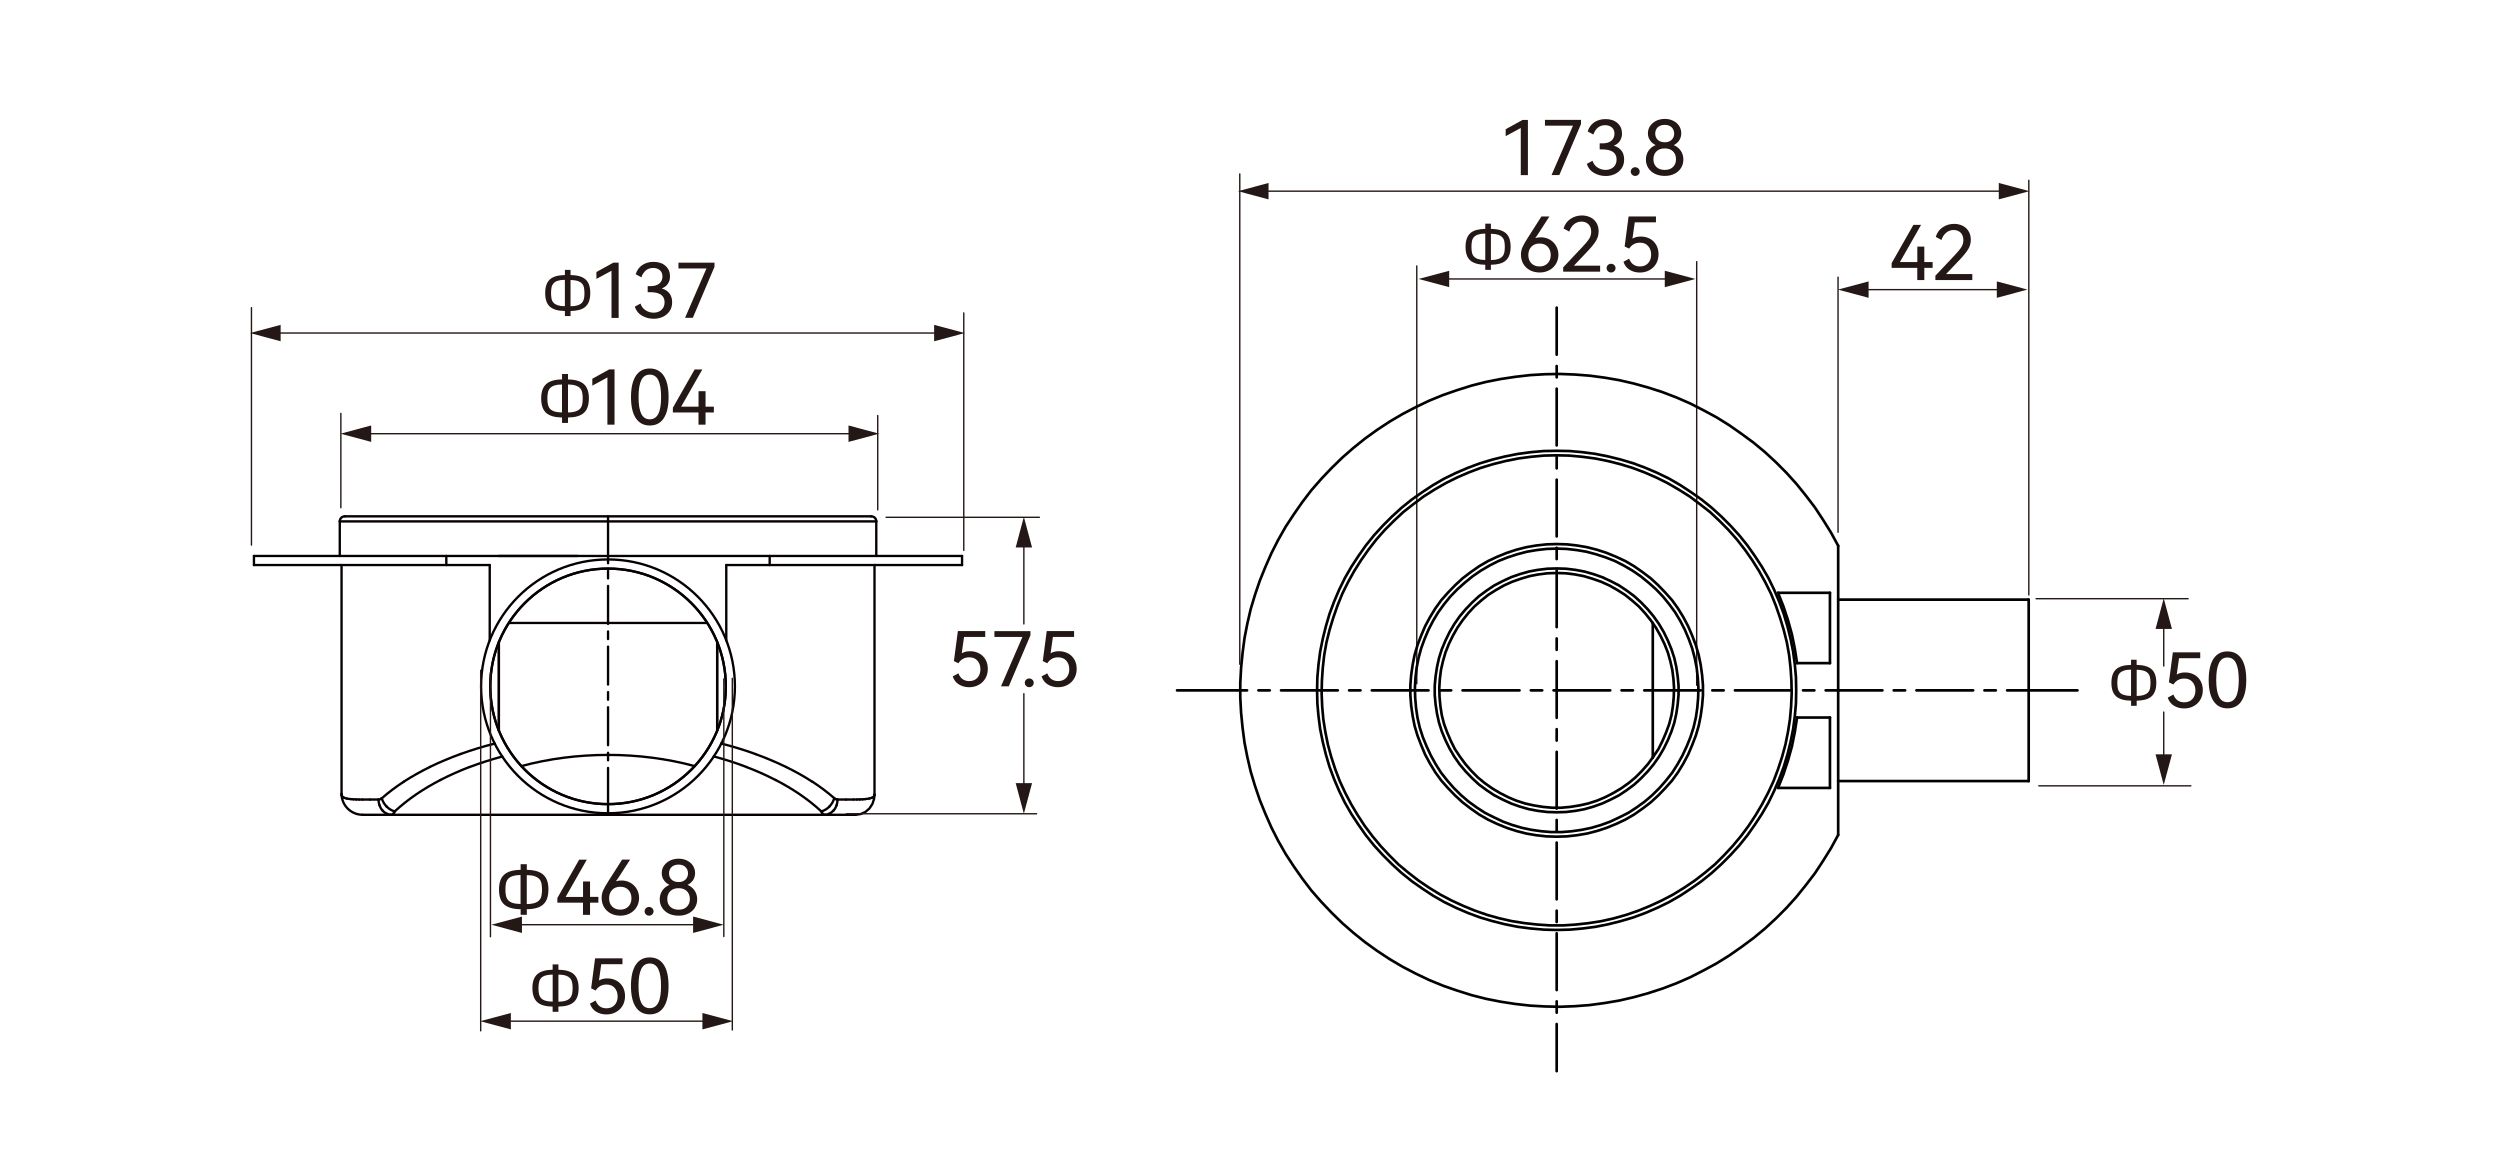 <?xml version="1.0" encoding="UTF-8"?>
<svg id="_图层_1" data-name=" 图层 1" xmlns="http://www.w3.org/2000/svg" width="550" height="256.67" viewBox="0 0 550 256.67">
  <defs>
    <style>
      .cls-1 {
        stroke: #070002;
        stroke-width: .52px;
      }

      .cls-1, .cls-2, .cls-3, .cls-4 {
        fill: none;
        stroke-linecap: round;
      }

      .cls-1, .cls-2, .cls-4 {
        stroke-linejoin: round;
      }

      .cls-5 {
        fill: #231815;
      }

      .cls-2, .cls-3 {
        stroke: #030000;
        stroke-width: .59px;
      }

      .cls-3 {
        stroke-linejoin: bevel;
      }

      .cls-4 {
        stroke: #231815;
        stroke-width: .31px;
      }
    </style>
  </defs>
  <line class="cls-1" x1="55.87" y1="124.31" x2="55.87" y2="122.31"/>
  <line class="cls-1" x1="74.75" y1="122.31" x2="74.75" y2="114.71"/>
  <line class="cls-1" x1="75.14" y1="174.62" x2="75.14" y2="124.31"/>
  <path class="cls-1" d="M75.14,174.62c0,2.56,2.08,4.63,4.63,4.63"/>
  <polyline class="cls-1" points="188.22 179.26 189.35 179.09 190.4 178.62 191.29 177.85 191.94 176.84 192.31 175.71 192.39 174.8"/>
  <line class="cls-1" x1="98.19" y1="122.31" x2="98.19" y2="124.31"/>
  <line class="cls-1" x1="79.77" y1="179.26" x2="188.22" y2="179.26"/>
  <line class="cls-1" x1="107.74" y1="140.89" x2="107.74" y2="124.31"/>
  <line class="cls-1" x1="109.75" y1="141.34" x2="109.75" y2="160.67"/>
  <line class="cls-1" x1="109.75" y1="141.27" x2="109.75" y2="160.74"/>
  <line class="cls-1" x1="155.55" y1="137.05" x2="111.97" y2="137.05"/>
  <line class="cls-1" x1="55.87" y1="124.31" x2="107.74" y2="124.31"/>
  <line class="cls-1" x1="159.78" y1="124.31" x2="211.65" y2="124.31"/>
  <line class="cls-1" x1="157.77" y1="141.35" x2="157.77" y2="160.67"/>
  <line class="cls-1" x1="157.78" y1="160.74" x2="157.78" y2="141.27"/>
  <line class="cls-1" x1="159.78" y1="140.89" x2="159.78" y2="124.31"/>
  <line class="cls-1" x1="127.06" y1="122.31" x2="109.75" y2="122.31"/>
  <line class="cls-1" x1="211.65" y1="122.31" x2="55.87" y2="122.31"/>
  <line class="cls-1" x1="192.78" y1="114.71" x2="74.75" y2="114.71"/>
  <line class="cls-1" x1="191.66" y1="113.59" x2="75.86" y2="113.59"/>
  <line class="cls-1" x1="169.33" y1="124.31" x2="169.33" y2="122.31"/>
  <line class="cls-1" x1="192.39" y1="174.79" x2="192.39" y2="124.31"/>
  <line class="cls-1" x1="192.78" y1="122.31" x2="192.78" y2="114.71"/>
  <line class="cls-1" x1="211.65" y1="124.31" x2="211.65" y2="122.31"/>
  <path class="cls-1" d="M105.84,151c0,15.42,12.5,27.92,27.92,27.92s27.92-12.5,27.92-27.92-12.5-27.92-27.92-27.92-27.92,12.5-27.92,27.92"/>
  <path class="cls-1" d="M107.86,151c0,14.31,11.6,25.91,25.91,25.91s25.91-11.6,25.91-25.91-11.6-25.91-25.91-25.91-25.91,11.6-25.91,25.91"/>
  <path class="cls-1" d="M107.86,151c0,14.31,11.6,25.91,25.91,25.91s25.91-11.6,25.91-25.91-11.6-25.91-25.91-25.91-25.91,11.6-25.91,25.91"/>
  <path class="cls-1" d="M192.79,114.71c0-.62-.5-1.11-1.11-1.11"/>
  <path class="cls-1" d="M75.86,113.59c-.62,0-1.11.5-1.11,1.11"/>
  <path class="cls-1" d="M86.84,178.51c-.67-.18-1.29-.57-1.79-1.08"/>
  <path class="cls-1" d="M85.05,177.43c-.5-.51-.88-1.14-1.06-1.83"/>
  <path class="cls-1" d="M183.54,175.6c-1.51-1.32-3.12-2.52-4.8-3.62"/>
  <path class="cls-1" d="M178.73,172c-1.86-1.21-3.8-2.29-5.79-3.26"/>
  <path class="cls-1" d="M172.93,168.73c-2.19-1.06-4.43-2-6.72-2.83"/>
  <path class="cls-1" d="M166.22,165.89c-2.47-.89-4.99-1.66-7.54-2.31"/>
  <path class="cls-1" d="M184.25,175.9c-.06,0-.12,0-.18-.02"/>
  <path class="cls-1" d="M184.07,175.89c-.2-.04-.38-.15-.54-.28"/>
  <path class="cls-1" d="M83.28,175.9h-1.88"/>
  <path class="cls-1" d="M81.4,175.9h-1.64"/>
  <path class="cls-1" d="M79.76,175.9h-.73"/>
  <path class="cls-1" d="M79.03,175.89c-.23,0-.45,0-.67-.01"/>
  <path class="cls-1" d="M78.36,175.88c-.21,0-.4-.01-.61-.03"/>
  <path class="cls-1" d="M77.75,175.85c-.18,0-.37-.02-.54-.04"/>
  <path class="cls-1" d="M77.21,175.81c-.3-.03-.61-.07-.9-.12"/>
  <path class="cls-1" d="M76.3,175.68c-.22-.04-.44-.1-.65-.2"/>
  <path class="cls-1" d="M75.66,175.48c-.15-.07-.29-.16-.39-.29"/>
  <path class="cls-1" d="M75.27,175.19c-.04-.06-.07-.12-.1-.18"/>
  <path class="cls-1" d="M75.17,175c-.02-.07-.04-.14-.04-.21"/>
  <path class="cls-1" d="M84,175.6c-.05.05-.11.09-.17.13"/>
  <path class="cls-1" d="M83.82,175.74c-.16.1-.35.17-.54.17"/>
  <path class="cls-1" d="M108.84,163.58c-2.54.65-5.07,1.42-7.54,2.31"/>
  <path class="cls-1" d="M101.3,165.89c-2.29.83-4.53,1.77-6.72,2.83"/>
  <path class="cls-1" d="M94.59,168.73c-1.99.98-3.93,2.05-5.79,3.26"/>
  <path class="cls-1" d="M88.8,172c-1.68,1.09-3.3,2.3-4.8,3.62"/>
  <path class="cls-1" d="M157.04,166.42c2.43.65,4.84,1.42,7.19,2.32"/>
  <path class="cls-1" d="M164.22,168.75c2.18.83,4.32,1.77,6.4,2.85"/>
  <path class="cls-1" d="M170.62,171.59c3.63,1.87,7.08,4.15,10.07,6.92"/>
  <path class="cls-1" d="M180.69,178.51c.69-.18,1.32-.59,1.83-1.11"/>
  <path class="cls-1" d="M182.51,177.39c.48-.51.85-1.12,1.02-1.79"/>
  <path class="cls-1" d="M181.37,179.26c-.13,0-.25-.09-.34-.19"/>
  <path class="cls-1" d="M181.02,179.07c-.07-.07-.12-.15-.17-.23"/>
  <path class="cls-1" d="M180.85,178.83c-.06-.1-.12-.21-.16-.32"/>
  <path class="cls-1" d="M181.37,179.26c.36,0,.73-.08,1.06-.23"/>
  <path class="cls-1" d="M182.42,179.02c.37-.17.71-.43.98-.74"/>
  <path class="cls-1" d="M183.41,178.28c.29-.33.51-.72.65-1.14"/>
  <path class="cls-1" d="M184.05,177.14c.14-.4.21-.82.21-1.24"/>
  <path class="cls-1" d="M192.39,174.78c0,.07,0,.15-.04.21"/>
  <path class="cls-1" d="M192.36,175c-.02.07-.06.13-.1.18"/>
  <path class="cls-1" d="M192.27,175.19c-.1.13-.24.22-.39.29"/>
  <path class="cls-1" d="M191.88,175.48c-.21.1-.43.15-.65.2"/>
  <path class="cls-1" d="M191.23,175.68c-.3.06-.6.1-.9.12"/>
  <path class="cls-1" d="M190.33,175.81c-.18.01-.37.03-.55.04"/>
  <path class="cls-1" d="M189.78,175.85c-.21.01-.4.02-.61.03"/>
  <path class="cls-1" d="M189.17,175.88c-.23,0-.45.01-.67.01"/>
  <path class="cls-1" d="M188.5,175.89h-.73"/>
  <path class="cls-1" d="M187.77,175.9h-1.64"/>
  <path class="cls-1" d="M186.13,175.9h-1.88"/>
  <path class="cls-1" d="M86.16,179.26c-.36,0-.73-.08-1.06-.23"/>
  <path class="cls-1" d="M85.1,179.02c-.37-.17-.71-.43-.98-.75"/>
  <path class="cls-1" d="M84.12,178.27c-.29-.33-.5-.72-.65-1.14"/>
  <path class="cls-1" d="M83.48,177.14c-.13-.4-.21-.81-.21-1.23"/>
  <path class="cls-1" d="M86.84,178.51c-.05.11-.1.22-.16.32"/>
  <path class="cls-1" d="M86.67,178.83c-.05.08-.1.16-.17.23"/>
  <path class="cls-1" d="M86.5,179.07c-.1.1-.21.19-.34.19"/>
  <path class="cls-1" d="M86.84,178.51c2.98-2.76,6.44-5.05,10.07-6.92"/>
  <path class="cls-1" d="M96.9,171.59c2.08-1.07,4.22-2.02,6.39-2.85"/>
  <path class="cls-1" d="M103.3,168.75c2.35-.89,4.76-1.66,7.19-2.32"/>
  <path class="cls-1" d="M152.82,168.54c-5.96-1.62-12.46-2.46-19.05-2.46s-13.1.84-19.05,2.46"/>
  <line class="cls-1" x1="133.77" y1="179.26" x2="133.77" y2="168.95"/>
  <line class="cls-1" x1="133.77" y1="167.27" x2="133.77" y2="165.61"/>
  <line class="cls-1" x1="133.77" y1="163.94" x2="133.77" y2="155.6"/>
  <line class="cls-1" x1="133.77" y1="153.93" x2="133.77" y2="152.26"/>
  <line class="cls-1" x1="133.77" y1="150.6" x2="133.77" y2="142.26"/>
  <line class="cls-1" x1="133.77" y1="140.59" x2="133.77" y2="138.92"/>
  <line class="cls-1" x1="133.77" y1="137.26" x2="133.77" y2="128.91"/>
  <line class="cls-1" x1="133.77" y1="127.25" x2="133.77" y2="125.58"/>
  <line class="cls-1" x1="133.77" y1="123.91" x2="133.77" y2="113.59"/>
  <line class="cls-4" x1="55.32" y1="67.69" x2="55.32" y2="119.91"/>
  <line class="cls-4" x1="212.03" y1="68.85" x2="212.03" y2="121.08"/>
  <line class="cls-4" x1="74.99" y1="90.95" x2="74.99" y2="111.7"/>
  <line class="cls-4" x1="193.1" y1="91.42" x2="193.1" y2="112.17"/>
  <line class="cls-4" x1="105.75" y1="147.46" x2="105.75" y2="226.78"/>
  <line class="cls-4" x1="161.11" y1="149.23" x2="161.11" y2="226.59"/>
  <line class="cls-4" x1="107.9" y1="148.05" x2="107.9" y2="206.08"/>
  <line class="cls-4" x1="159.24" y1="149.35" x2="159.24" y2="206.03"/>
  <line class="cls-4" x1="80.42" y1="95.41" x2="187.91" y2="95.41"/>
  <polygon class="cls-5" points="81.66 97.22 74.92 95.41 81.66 93.6 81.66 97.22"/>
  <polygon class="cls-5" points="186.67 97.22 193.41 95.41 186.67 93.6 186.67 97.22"/>
  <line class="cls-4" x1="60.51" y1="73.27" x2="206.74" y2="73.27"/>
  <polygon class="cls-5" points="61.74 75.08 55 73.27 61.74 71.47 61.74 75.08"/>
  <polygon class="cls-5" points="205.51 75.08 212.25 73.27 205.51 71.47 205.51 75.08"/>
  <line class="cls-4" x1="113.59" y1="203.44" x2="153.71" y2="203.44"/>
  <polygon class="cls-5" points="114.83 205.25 108.09 203.44 114.83 201.64 114.83 205.25"/>
  <polygon class="cls-5" points="152.48 205.25 159.21 203.44 152.48 201.64 152.48 205.25"/>
  <line class="cls-4" x1="111.16" y1="224.66" x2="155.76" y2="224.66"/>
  <polygon class="cls-5" points="112.39 226.47 105.65 224.66 112.39 222.86 112.39 226.47"/>
  <polygon class="cls-5" points="154.53 226.47 161.27 224.66 154.53 222.86 154.53 226.47"/>
  <path class="cls-5" d="M129.86,64.47c0,.68-.09,1.27-.26,1.77-.17.49-.43.9-.78,1.22-.35.32-.8.56-1.35.71-.54.15-1.2.24-1.95.25v1.12h-1.24v-1.12c-1.5-.02-2.6-.34-3.3-.95-.7-.62-1.04-1.62-1.04-3.01,0-.68.09-1.27.26-1.77.17-.49.43-.9.78-1.22.35-.32.8-.56,1.35-.71.54-.15,1.2-.24,1.95-.25v-1.14h1.24v1.14c1.5.02,2.6.34,3.3.96s1.04,1.62,1.04,3M121.23,64.46c0,.48.04.89.11,1.25.07.36.22.66.44.89.22.24.53.43.92.56s.92.2,1.57.21v-5.81c-.65,0-1.17.08-1.57.21-.4.13-.71.32-.92.56s-.37.54-.44.9c-.07.36-.11.78-.11,1.24M125.52,67.38c.65,0,1.17-.08,1.57-.21.4-.13.71-.32.93-.56.23-.24.37-.54.45-.89s.11-.76.11-1.23-.04-.88-.11-1.23c-.07-.35-.22-.65-.45-.89-.22-.24-.54-.43-.93-.56-.4-.13-.92-.21-1.57-.21v5.81Z"/>
  <g>
    <path class="cls-5" d="M131.21,61.37v-1.53l3.71-2.05h1.18v12.15h-1.57v-10.38s-3.32,1.8-3.32,1.8Z"/>
    <path class="cls-5" d="M147.31,64.58c.37.52.56,1.16.56,1.92s-.18,1.4-.56,1.95-.87.96-1.48,1.25c-.62.28-1.29.43-2.02.43-.93,0-1.78-.23-2.57-.68s-1.31-1.11-1.58-1.99l1.25-.68c.22.66.6,1.17,1.14,1.5.54.34,1.12.51,1.75.51.68,0,1.25-.2,1.72-.61.45-.4.69-.96.69-1.68,0-1.48-1.06-2.22-3.18-2.22h-.54v-1.33h.62c.86,0,1.51-.2,1.96-.59s.67-.91.67-1.53-.19-1.04-.57-1.38c-.38-.33-.88-.5-1.48-.5s-1.16.18-1.59.53-.77.87-1,1.53l-1.25-.68c.28-.89.77-1.57,1.47-2.03.7-.46,1.53-.69,2.46-.69,1.09,0,1.97.29,2.63.88.66.59.99,1.36.99,2.3,0,.61-.15,1.14-.45,1.61-.29.46-.75.82-1.36,1.06.76.23,1.33.61,1.72,1.13h0Z"/>
    <path class="cls-5" d="M155.44,59.06h-6.18v-1.28h7.93v.91l-4.77,11.23h-1.71l4.72-10.88h0Z"/>
  </g>
  <path class="cls-5" d="M129.55,87.67c0,.73-.09,1.35-.27,1.87-.18.52-.45.95-.83,1.29-.37.34-.85.59-1.43.76-.58.17-1.27.25-2.06.26v1.19h-1.31v-1.19c-1.59-.02-2.76-.36-3.49-1.01s-1.1-1.72-1.1-3.18c0-.73.09-1.35.27-1.87.18-.52.45-.95.83-1.29.37-.34.85-.59,1.43-.76.58-.17,1.27-.26,2.06-.26v-1.2h1.31v1.2c1.59.02,2.76.36,3.49,1.02.74.66,1.11,1.72,1.11,3.18M120.42,87.66c0,.5.04.94.12,1.32.08.37.23.7.46.95.23.26.56.45.98.59.42.14.98.21,1.66.22v-6.15c-.69,0-1.25.08-1.66.22-.43.14-.75.33-.98.59-.23.26-.39.57-.46.96-.08.38-.12.82-.12,1.31M124.96,90.74c.69,0,1.25-.09,1.66-.23.43-.14.76-.34.99-.59s.39-.57.47-.95c.08-.37.12-.81.12-1.31s-.04-.92-.12-1.31c-.08-.37-.23-.7-.47-.95-.23-.26-.56-.45-.99-.59-.42-.14-.98-.21-1.66-.23v6.15h0Z"/>
  <g>
    <path class="cls-5" d="M130.31,84.85v-1.53l3.71-2.05h1.18v12.15h-1.57v-10.38s-3.32,1.8-3.32,1.8Z"/>
    <path class="cls-5" d="M146.02,92.03c-.71,1.06-1.74,1.58-3.07,1.58s-2.34-.53-3.06-1.59c-.71-1.06-1.07-2.61-1.07-4.66s.36-3.62,1.07-4.69c.71-1.06,1.73-1.6,3.06-1.6s2.36.53,3.07,1.59,1.07,2.63,1.07,4.69-.36,3.61-1.07,4.66ZM141.08,91.04c.4.81,1.03,1.21,1.87,1.21s1.47-.4,1.88-1.2.61-2.03.61-3.69-.21-2.91-.61-3.72-1.03-1.22-1.88-1.22-1.47.4-1.87,1.22-.6,2.05-.6,3.72.2,2.87.6,3.68Z"/>
    <path class="cls-5" d="M155.22,86.06v3.4h1.83v1.28h-1.83v2.68h-1.55v-2.68h-5.64v-1.03l4.79-8.43h1.69l-4.66,8.19h3.83v-3.4h1.55Z"/>
  </g>
  <path class="cls-5" d="M120.65,195.71c0,.75-.1,1.39-.28,1.94-.18.54-.48.98-.86,1.33-.39.35-.88.61-1.48.78-.6.17-1.31.26-2.13.27v1.23h-1.36v-1.23c-1.65-.02-2.85-.37-3.62-1.05-.76-.67-1.14-1.77-1.14-3.29,0-.75.1-1.39.28-1.94.18-.54.48-.98.87-1.33.39-.34.88-.61,1.48-.78.59-.17,1.31-.26,2.13-.27v-1.25h1.36v1.25c1.65.02,2.85.37,3.62,1.06s1.14,1.77,1.14,3.29M111.19,195.7c0,.52.04.98.12,1.36s.24.72.48.98.58.47,1.01.61c.44.14,1.01.21,1.72.23v-6.37c-.71,0-1.29.09-1.72.23-.44.14-.78.34-1.01.61s-.4.59-.48.99-.12.85-.12,1.36M115.89,198.89c.71,0,1.28-.09,1.72-.23s.78-.35,1.03-.62c.24-.26.4-.59.48-.98s.12-.84.12-1.35-.04-.96-.12-1.35-.24-.72-.48-.98-.59-.47-1.03-.62c-.44-.15-1.01-.23-1.72-.23v6.37h0Z"/>
  <g>
    <path class="cls-5" d="M129.81,193.91v3.4h1.83v1.28h-1.83v2.68h-1.55v-2.68h-5.64v-1.03l4.79-8.43h1.69l-4.66,8.19h3.83v-3.4h1.55Z"/>
    <path class="cls-5" d="M138.71,194.22c.59.34,1.06.81,1.39,1.39s.5,1.23.5,1.94-.18,1.39-.53,1.99-.85,1.06-1.48,1.4-1.33.51-2.11.51-1.52-.17-2.14-.5-1.11-.79-1.46-1.39-.52-1.28-.52-2.04c0-.59.11-1.14.34-1.65.23-.51.6-1.16,1.12-1.98l3.04-4.77h1.76l-2.63,4.08c-.16.24-.32.47-.49.68.36-.11.76-.17,1.2-.17.76,0,1.43.17,2.02.51h0ZM138.25,199.42c.45-.46.67-1.06.67-1.8s-.22-1.36-.66-1.83c-.44-.47-1.04-.7-1.79-.7s-1.36.23-1.8.7-.67,1.08-.67,1.83.22,1.36.67,1.81c.45.46,1.05.69,1.8.69s1.33-.23,1.78-.7Z"/>
    <path class="cls-5" d="M142.1,201.16c-.19-.19-.29-.42-.29-.67s.1-.49.29-.68c.19-.19.42-.28.69-.28s.51.1.7.28c.19.19.29.42.29.68s-.1.49-.29.68-.43.28-.7.28-.5-.1-.69-.29h0Z"/>
    <path class="cls-5" d="M152.82,195.93c.37.55.56,1.19.56,1.91s-.17,1.3-.51,1.85-.82.98-1.44,1.29c-.62.32-1.33.47-2.13.47s-1.55-.15-2.18-.46c-.62-.31-1.11-.74-1.46-1.29-.35-.55-.52-1.17-.52-1.86s.19-1.36.56-1.91c.37-.55.9-.98,1.58-1.26-.54-.26-.95-.62-1.25-1.07s-.45-.95-.45-1.52.15-1.11.47-1.59.76-.87,1.32-1.15,1.21-.43,1.93-.43,1.33.14,1.89.43c.55.28.98.66,1.28,1.14s.45,1.01.45,1.6-.15,1.07-.43,1.52c-.29.45-.7.81-1.22,1.07.66.29,1.18.7,1.55,1.26h0ZM151.09,199.5c.45-.42.68-.99.68-1.71s-.22-1.31-.66-1.74c-.44-.43-1.04-.65-1.81-.65s-1.39.21-1.83.65c-.45.43-.67,1.01-.67,1.74s.23,1.3.68,1.72,1.06.62,1.83.62,1.34-.21,1.79-.63h0ZM147.75,190.75c-.37.35-.56.82-.56,1.39s.19,1.02.56,1.38c.37.35.89.53,1.54.53s1.14-.18,1.51-.54c.37-.36.56-.81.56-1.37s-.18-1.03-.56-1.39c-.37-.36-.87-.54-1.51-.54s-1.17.18-1.54.53h0Z"/>
  </g>
  <path class="cls-5" d="M127.3,217.4c0,.7-.09,1.31-.26,1.81s-.45.92-.81,1.25-.82.57-1.39.73c-.56.16-1.22.25-1.99.26v1.15h-1.27v-1.15c-1.54-.02-2.67-.34-3.38-.98s-1.07-1.66-1.07-3.08c0-.7.09-1.31.26-1.81s.44-.92.81-1.25c.36-.32.82-.56,1.39-.73.56-.16,1.22-.25,1.99-.26v-1.17h1.27v1.17c1.54.02,2.67.34,3.38.98s1.07,1.66,1.07,3.07M118.46,217.38c0,.48.04.91.12,1.28.07.37.23.67.45.92.22.25.54.44.95.57s.95.2,1.61.21v-5.95c-.67,0-1.2.08-1.61.21-.41.13-.73.32-.95.57-.23.25-.37.56-.45.93-.07.37-.12.79-.12,1.27M122.85,220.37c.67,0,1.2-.08,1.61-.22.41-.13.73-.33.95-.58s.38-.56.45-.92c.07-.37.12-.78.12-1.26s-.04-.9-.12-1.26c-.07-.37-.23-.67-.45-.92-.23-.25-.54-.44-.95-.58s-.95-.21-1.61-.22v5.95Z"/>
  <g>
    <path class="cls-5" d="M135.65,215.75c.59.34,1.05.8,1.38,1.39.32.59.48,1.26.48,2.02s-.18,1.48-.54,2.09c-.36.61-.85,1.08-1.48,1.42-.62.34-1.32.51-2.09.51-.85,0-1.6-.21-2.25-.61s-1.11-.99-1.36-1.77l1.25-.68c.21.56.51.99.92,1.28.4.29.89.43,1.45.43.76,0,1.37-.24,1.81-.73.44-.48.66-1.11.66-1.87s-.21-1.36-.64-1.87-1.03-.76-1.83-.76c-1.01,0-1.8.44-2.37,1.31l-.99-.48.87-6.6h6.02v1.29h-4.66l-.51,3.59c.51-.31,1.13-.46,1.86-.46s1.43.17,2.02.51h0Z"/>
    <path class="cls-5" d="M146.01,221.58c-.71,1.06-1.74,1.58-3.07,1.58s-2.34-.53-3.06-1.59c-.71-1.06-1.07-2.61-1.07-4.66s.36-3.62,1.07-4.68,1.73-1.6,3.06-1.6,2.36.53,3.07,1.59,1.07,2.63,1.07,4.69-.36,3.61-1.07,4.66h0ZM141.07,220.59c.4.81,1.03,1.21,1.87,1.21s1.47-.4,1.88-1.2.61-2.03.61-3.69-.21-2.91-.61-3.72-1.03-1.22-1.88-1.22-1.47.4-1.87,1.22-.6,2.05-.6,3.72.2,2.87.6,3.68h0Z"/>
  </g>
  <line class="cls-4" x1="186.17" y1="179.03" x2="228.05" y2="179.03"/>
  <line class="cls-4" x1="194.95" y1="113.8" x2="228.65" y2="113.8"/>
  <line class="cls-4" x1="225.25" y1="137.26" x2="225.25" y2="119.21"/>
  <polygon class="cls-5" points="227.05 120.44 225.25 113.7 223.45 120.44 227.05 120.44"/>
  <line class="cls-4" x1="225.25" y1="152.62" x2="225.25" y2="173.52"/>
  <polygon class="cls-5" points="223.45 172.29 225.25 179.03 227.05 172.29 223.45 172.29"/>
  <g>
    <path class="cls-5" d="M215.46,143.76c.59.34,1.05.8,1.38,1.39.32.59.48,1.26.48,2.02s-.18,1.48-.54,2.09-.85,1.08-1.48,1.42c-.62.34-1.32.51-2.09.51-.85,0-1.6-.21-2.25-.61s-1.11-.99-1.36-1.77l1.25-.68c.21.56.51.99.92,1.28s.89.43,1.45.43c.76,0,1.37-.24,1.81-.73s.66-1.11.66-1.87-.21-1.36-.64-1.87-1.03-.76-1.83-.76c-1.01,0-1.8.44-2.37,1.31l-.99-.48.87-6.6h6.02v1.29h-4.66l-.51,3.6c.51-.31,1.13-.46,1.86-.46s1.43.17,2.02.51h0Z"/>
    <path class="cls-5" d="M224.95,140.13h-6.18v-1.28h7.93v.91l-4.77,11.23h-1.71l4.72-10.88h0Z"/>
    <path class="cls-5" d="M225.74,150.89c-.19-.19-.29-.42-.29-.67s.1-.49.29-.68.42-.28.69-.28.51.1.7.28c.19.19.29.41.29.68s-.1.49-.29.68-.43.28-.7.28-.5-.1-.69-.29h0Z"/>
    <path class="cls-5" d="M235.01,143.76c.59.34,1.05.8,1.38,1.39.32.59.48,1.26.48,2.02s-.18,1.48-.54,2.09-.85,1.08-1.48,1.42c-.62.34-1.32.51-2.09.51-.85,0-1.6-.21-2.25-.61s-1.11-.99-1.36-1.77l1.25-.68c.21.56.51.99.92,1.28s.89.43,1.45.43c.76,0,1.37-.24,1.81-.73s.66-1.11.66-1.87-.21-1.36-.64-1.87-1.03-.76-1.83-.76c-1.01,0-1.8.44-2.37,1.31l-.99-.48.87-6.6h6.02v1.29h-4.66l-.51,3.6c.51-.31,1.13-.46,1.86-.46s1.43.17,2.02.51h0Z"/>
  </g>
  <line class="cls-4" x1="272.75" y1="38.27" x2="272.75" y2="146.13"/>
  <line class="cls-4" x1="446.34" y1="39.66" x2="446.34" y2="130.89"/>
  <line class="cls-4" x1="404.37" y1="60.98" x2="404.37" y2="117.09"/>
  <line class="cls-4" x1="409.86" y1="63.72" x2="440.54" y2="63.72"/>
  <polygon class="cls-5" points="411.09 65.52 404.35 63.71 411.09 61.91 411.09 65.52"/>
  <polygon class="cls-5" points="439.3 65.52 446.04 63.71 439.3 61.91 439.3 65.52"/>
  <line class="cls-4" x1="277.85" y1="42.06" x2="440.96" y2="42.06"/>
  <polygon class="cls-5" points="279.08 43.86 272.35 42.06 279.08 40.25 279.08 43.86"/>
  <polygon class="cls-5" points="439.73 43.86 446.47 42.06 439.73 40.25 439.73 43.86"/>
  <g>
    <path class="cls-5" d="M331.25,29.96v-1.53l3.71-2.05h1.18v12.15h-1.57v-10.38l-3.32,1.8h0Z"/>
    <path class="cls-5" d="M346.07,27.65h-6.18v-1.28h7.93v.91l-4.77,11.23h-1.71l4.72-10.88h0Z"/>
    <path class="cls-5" d="M356.75,33.17c.37.52.56,1.16.56,1.92s-.18,1.4-.56,1.95-.87.96-1.48,1.25-1.29.43-2.02.43c-.93,0-1.78-.23-2.57-.68s-1.31-1.11-1.58-1.99l1.25-.68c.22.66.6,1.17,1.14,1.5.54.34,1.12.51,1.75.51.68,0,1.25-.2,1.72-.61.45-.4.69-.96.69-1.68,0-1.48-1.06-2.22-3.18-2.22h-.54v-1.33h.62c.86,0,1.51-.2,1.96-.59s.67-.91.67-1.53-.19-1.04-.57-1.38c-.38-.33-.88-.5-1.48-.5s-1.16.18-1.59.53c-.43.35-.77.87-1,1.53l-1.25-.68c.28-.89.77-1.57,1.47-2.03.7-.46,1.53-.69,2.46-.69,1.09,0,1.97.29,2.63.88s.99,1.36.99,2.3c0,.61-.15,1.14-.45,1.61s-.75.82-1.36,1.06c.76.23,1.33.61,1.72,1.13h0Z"/>
    <path class="cls-5" d="M359.05,38.42c-.19-.19-.29-.42-.29-.67s.1-.49.29-.68.42-.28.69-.28.51.1.7.28c.19.19.29.41.29.68s-.1.49-.29.68c-.19.19-.43.28-.7.28s-.5-.1-.69-.29h0Z"/>
    <path class="cls-5" d="M369.78,33.18c.37.55.56,1.19.56,1.91s-.17,1.3-.51,1.85-.82.98-1.44,1.29c-.62.32-1.33.47-2.13.47s-1.55-.15-2.18-.46-1.11-.74-1.46-1.29-.52-1.17-.52-1.86.19-1.36.56-1.91c.37-.55.9-.98,1.58-1.26-.54-.26-.95-.62-1.25-1.07s-.45-.95-.45-1.52.15-1.11.47-1.59c.32-.48.76-.87,1.32-1.15s1.21-.43,1.93-.43,1.33.14,1.89.43c.55.28.98.66,1.28,1.14s.45,1.01.45,1.6-.15,1.07-.43,1.52-.7.81-1.22,1.07c.66.29,1.18.7,1.55,1.26h0ZM368.04,36.75c.45-.42.68-.99.68-1.71s-.22-1.31-.66-1.74c-.44-.43-1.04-.65-1.81-.65s-1.39.21-1.83.65c-.45.43-.67,1.01-.67,1.74s.23,1.3.68,1.72,1.06.62,1.83.62,1.34-.21,1.79-.63h0ZM364.71,28c-.37.35-.56.82-.56,1.39s.19,1.02.56,1.38c.37.35.89.53,1.54.53s1.14-.18,1.51-.54c.37-.36.56-.81.56-1.36s-.18-1.03-.56-1.39c-.37-.36-.87-.54-1.51-.54s-1.17.18-1.54.53h0Z"/>
  </g>
  <g>
    <path class="cls-5" d="M423.35,54.25v3.4h1.83v1.28h-1.83v2.68h-1.55v-2.68h-5.64v-1.03l4.79-8.43h1.69l-4.66,8.19h3.83v-3.4h1.55Z"/>
    <path class="cls-5" d="M428.15,60.3h5.76v1.31h-8.13v-.95l4.13-4.38c.78-.81,1.31-1.46,1.6-1.93.29-.47.43-.98.43-1.53,0-.7-.21-1.25-.61-1.64s-.92-.58-1.53-.58-1.18.2-1.65.6c-.48.4-.82.94-1.03,1.6l-1.25-.68c.26-.91.76-1.61,1.51-2.11.76-.51,1.6-.76,2.52-.76.67,0,1.29.14,1.85.4.56.27,1,.67,1.33,1.2.33.53.5,1.16.5,1.9s-.18,1.4-.56,2.04c-.37.64-1.02,1.44-1.95,2.42l-2.93,3.08h0Z"/>
  </g>
  <line class="cls-4" x1="481.38" y1="131.72" x2="447.95" y2="131.72"/>
  <line class="cls-4" x1="481.98" y1="172.88" x2="448.55" y2="172.88"/>
  <line class="cls-4" x1="476.02" y1="156.66" x2="476.02" y2="167.19"/>
  <polygon class="cls-5" points="474.22 165.95 476.02 172.69 477.83 165.95 474.22 165.95"/>
  <line class="cls-4" x1="476.02" y1="146.51" x2="476.02" y2="137.14"/>
  <polygon class="cls-5" points="477.83 138.37 476.02 131.63 474.22 138.37 477.83 138.37"/>
  <path class="cls-5" d="M474.39,150.22c0,.68-.09,1.27-.26,1.76s-.43.89-.78,1.21-.8.55-1.34.71c-.54.15-1.19.24-1.94.25v1.12h-1.23v-1.12c-1.5-.02-2.59-.34-3.29-.95-.69-.62-1.04-1.61-1.04-2.99,0-.68.09-1.27.26-1.76s.43-.89.78-1.21c.35-.32.8-.55,1.34-.71.54-.15,1.19-.24,1.94-.25v-1.14h1.23v1.14c1.5.02,2.59.34,3.29.95.69.62,1.04,1.61,1.04,2.98M465.81,150.21c0,.47.04.89.11,1.24.07.35.22.65.43.89.21.24.52.43.92.55.4.13.92.2,1.56.21v-5.78c-.65,0-1.17.07-1.56.21s-.7.31-.92.55-.36.54-.43.9c-.07.36-.11.77-.11,1.23M470.07,153.11c.65,0,1.17-.08,1.56-.21s.71-.32.93-.56c.22-.24.37-.54.44-.89.07-.35.11-.76.11-1.22s-.04-.87-.11-1.22c-.07-.35-.22-.65-.44-.89s-.53-.43-.93-.56c-.4-.13-.92-.21-1.56-.21v5.78h0Z"/>
  <g>
    <path class="cls-5" d="M482.75,148.43c.59.34,1.05.8,1.38,1.39.32.59.49,1.26.49,2.02s-.18,1.48-.54,2.09-.85,1.08-1.48,1.42c-.62.34-1.32.51-2.09.51-.85,0-1.6-.21-2.25-.61s-1.11-.99-1.36-1.77l1.25-.68c.21.56.51.99.92,1.28s.89.43,1.45.43c.76,0,1.37-.24,1.81-.73s.66-1.11.66-1.87-.21-1.36-.64-1.87-1.03-.76-1.83-.76c-1.01,0-1.8.44-2.37,1.31l-.99-.48.87-6.6h6.02v1.29h-4.66l-.51,3.6c.51-.31,1.13-.46,1.86-.46s1.43.17,2.02.51h0Z"/>
    <path class="cls-5" d="M493.11,154.26c-.71,1.06-1.74,1.58-3.07,1.58s-2.34-.53-3.06-1.59c-.71-1.06-1.07-2.61-1.07-4.66s.36-3.62,1.07-4.68c.71-1.06,1.73-1.6,3.06-1.6s2.36.53,3.07,1.59c.71,1.06,1.07,2.63,1.07,4.69s-.36,3.61-1.07,4.66h0ZM488.17,153.27c.4.81,1.03,1.21,1.87,1.21s1.47-.4,1.88-1.2.61-2.03.61-3.69-.21-2.91-.61-3.72-1.03-1.22-1.88-1.22-1.47.4-1.87,1.22-.6,2.05-.6,3.72.2,2.87.6,3.68Z"/>
  </g>
  <line class="cls-4" x1="311.69" y1="58.52" x2="311.69" y2="150.41"/>
  <line class="cls-4" x1="373.27" y1="57.57" x2="373.27" y2="150.75"/>
  <line class="cls-4" x1="317.59" y1="61.37" x2="367.48" y2="61.37"/>
  <polygon class="cls-5" points="318.82 63.18 312.08 61.37 318.82 59.57 318.82 63.18"/>
  <polygon class="cls-5" points="366.25 63.18 372.99 61.37 366.25 59.57 366.25 63.18"/>
  <path class="cls-5" d="M332.34,54.3c0,.68-.09,1.27-.26,1.77s-.43.9-.78,1.22-.81.56-1.35.71-1.2.24-1.95.25v1.12h-1.24v-1.12c-1.5-.02-2.6-.34-3.3-.95-.7-.62-1.04-1.62-1.04-3,0-.68.09-1.27.26-1.77s.43-.9.78-1.22.8-.56,1.35-.71,1.2-.24,1.95-.25v-1.14h1.24v1.14c1.5.02,2.6.34,3.3.96s1.04,1.62,1.04,3M323.72,54.3c0,.48.04.89.11,1.25s.22.65.44.89c.22.24.53.43.92.55.4.13.92.2,1.57.21v-5.81c-.65,0-1.17.08-1.57.21-.4.12-.71.32-.92.55-.22.24-.37.54-.44.9-.07.36-.11.77-.11,1.24M328,57.21c.65,0,1.17-.08,1.57-.21.4-.13.71-.32.93-.56.23-.24.37-.54.45-.89.07-.36.11-.77.11-1.23s-.04-.87-.11-1.23-.22-.65-.45-.89c-.22-.24-.53-.43-.93-.56-.4-.13-.92-.21-1.57-.21v5.81Z"/>
  <g>
    <path class="cls-5" d="M340.96,52.72c.59.34,1.06.81,1.39,1.39s.5,1.23.5,1.94-.18,1.39-.53,1.99-.85,1.06-1.48,1.4c-.63.34-1.33.51-2.11.51s-1.51-.17-2.14-.5c-.62-.33-1.11-.79-1.46-1.39-.34-.59-.52-1.28-.52-2.04,0-.59.11-1.14.34-1.65s.6-1.17,1.12-1.98l3.04-4.77h1.76l-2.63,4.08c-.16.24-.32.47-.49.68.36-.11.76-.17,1.2-.17.76,0,1.43.17,2.02.51h0ZM340.49,57.91c.45-.46.67-1.06.67-1.8s-.22-1.36-.66-1.83-1.04-.7-1.8-.7-1.36.23-1.8.7-.67,1.08-.67,1.83.22,1.36.67,1.82c.45.46,1.05.69,1.8.69s1.33-.23,1.78-.7h0Z"/>
    <path class="cls-5" d="M346.27,58.45h5.76v1.31h-8.13v-.95l4.13-4.38c.78-.81,1.31-1.46,1.6-1.93.29-.47.43-.98.43-1.53,0-.7-.21-1.25-.61-1.64s-.92-.58-1.53-.58-1.18.2-1.65.6c-.48.4-.82.94-1.03,1.6l-1.25-.68c.26-.91.76-1.61,1.51-2.11.76-.51,1.6-.76,2.52-.76.67,0,1.29.14,1.85.4.56.27,1,.67,1.33,1.2.33.53.5,1.16.5,1.9s-.18,1.4-.56,2.04c-.37.64-1.02,1.44-1.95,2.42l-2.93,3.08h0Z"/>
    <path class="cls-5" d="M353.74,59.66c-.19-.19-.29-.42-.29-.67s.1-.49.29-.68.42-.28.69-.28.51.1.7.28c.19.19.29.41.29.68s-.1.49-.29.68-.43.28-.7.28-.5-.1-.69-.29h0Z"/>
    <path class="cls-5" d="M363.01,52.53c.59.34,1.05.8,1.38,1.39.32.59.49,1.26.49,2.02s-.18,1.48-.54,2.09-.85,1.08-1.48,1.42-1.32.51-2.09.51c-.85,0-1.6-.2-2.25-.6s-1.11-.99-1.36-1.77l1.25-.68c.21.56.51.99.92,1.28s.89.43,1.45.43c.76,0,1.37-.24,1.81-.73.44-.48.66-1.11.66-1.87s-.21-1.36-.64-1.87-1.03-.76-1.83-.76c-1.01,0-1.8.44-2.37,1.31l-.99-.48.87-6.6h6.02v1.29h-4.66l-.51,3.59c.51-.31,1.13-.46,1.86-.46s1.43.17,2.02.51h0Z"/>
  </g>
  <line class="cls-2" x1="446.31" y1="131.92" x2="446.31" y2="171.84"/>
  <line class="cls-2" x1="404.4" y1="183.69" x2="404.4" y2="120.07"/>
  <line class="cls-2" x1="402.59" y1="173.34" x2="402.59" y2="157.86"/>
  <line class="cls-2" x1="402.59" y1="145.89" x2="402.59" y2="130.42"/>
  <line class="cls-2" x1="391.17" y1="173.34" x2="402.59" y2="173.34"/>
  <line class="cls-2" x1="402.59" y1="157.86" x2="395.35" y2="157.86"/>
  <line class="cls-2" x1="363.61" y1="166.72" x2="363.61" y2="137.03"/>
  <line class="cls-2" x1="395.35" y1="145.89" x2="402.59" y2="145.89"/>
  <line class="cls-2" x1="402.59" y1="130.42" x2="391.17" y2="130.42"/>
  <polyline class="cls-3" points="404.4 120.07 402.84 117.2 401.09 114.39 399.29 111.65 397.29 109.03 395.23 106.47 393.04 104.04 390.74 101.73 388.31 99.48 385.75 97.36 383.13 95.44 380.45 93.56 377.64 91.81 374.77 90.26 371.84 88.76 368.84 87.45 365.73 86.26 362.61 85.26 359.49 84.39 356.25 83.64 353 83.08 349.76 82.65 346.51 82.4 343.21 82.27 339.91 82.33 336.67 82.52 333.36 82.9 330.12 83.39 326.93 84.02 323.75 84.83 320.57 85.83 317.51 86.89 314.45 88.14 311.46 89.57 308.59 91.07 305.73 92.75 302.98 94.56 300.3 96.49 297.74 98.55 295.31 100.67 292.94 102.98 290.69 105.35 288.51 107.84 286.51 110.46 284.64 113.15 282.84 115.89 281.21 118.76 279.72 121.69 278.4 124.69 277.16 127.74 276.1 130.86 275.16 133.98 274.41 137.22 273.79 140.4 273.36 143.71 273.04 146.95 272.86 150.26 272.86 153.5 273.04 156.81 273.36 160.05 273.79 163.36 274.41 166.54 275.16 169.78 276.1 172.9 277.16 176.02 278.4 179.07 279.72 182.07 281.21 185 282.84 187.87 284.64 190.62 286.51 193.29 288.51 195.92 290.69 198.41 292.94 200.78 295.31 203.09 297.74 205.21 300.3 207.27 302.98 209.2 305.73 211.01 308.59 212.7 311.46 214.19 314.45 215.62 317.51 216.87 320.57 217.93 323.75 218.93 326.93 219.74 330.12 220.37 333.36 220.87 336.67 221.24 339.91 221.42 343.21 221.49 346.51 221.36 349.76 221.11 353 220.67 356.25 220.12 359.49 219.37 362.61 218.5 365.73 217.49 368.84 216.31 371.84 215 374.77 213.5 377.64 211.95 380.45 210.2 383.13 208.33 385.75 206.39 388.31 204.27 390.74 202.03 393.04 199.72 395.23 197.29 397.29 194.73 399.29 192.11 401.09 189.37 402.84 186.56 404.4 183.69"/>
  <polyline class="cls-3" points="391.17 173.34 392.36 170.34 393.36 167.29 394.23 164.17 394.86 161.05 395.35 157.86"/>
  <polyline class="cls-3" points="395.35 145.89 394.86 142.71 394.23 139.59 393.36 136.47 392.36 133.42 391.17 130.42"/>
  <polygon class="cls-3" points="342.47 99.18 339.59 99.23 336.79 99.48 333.92 99.86 331.11 100.42 328.36 101.1 325.62 101.92 322.94 102.92 320.32 104.04 317.76 105.28 315.27 106.72 312.9 108.28 310.59 109.9 308.34 111.71 306.23 113.64 304.23 115.64 302.29 117.76 300.48 120.01 298.86 122.31 297.3 124.69 295.87 127.18 294.62 129.73 293.5 132.36 292.5 135.04 291.69 137.79 291.01 140.53 290.44 143.34 290.07 146.2 289.82 149.01 289.76 151.88 289.82 154.75 290.07 157.56 290.44 160.42 291.01 163.23 291.69 165.98 292.5 168.72 293.5 171.4 294.62 174.02 295.87 176.58 297.3 179.07 298.86 181.44 300.48 183.75 302.29 186 304.23 188.12 306.23 190.12 308.34 192.05 310.59 193.86 312.9 195.48 315.27 197.04 317.76 198.47 320.32 199.72 322.94 200.85 325.62 201.84 328.36 202.65 331.11 203.34 333.92 203.9 336.79 204.27 339.59 204.52 342.47 204.59 345.33 204.52 348.14 204.27 351.01 203.9 353.81 203.34 356.56 202.65 359.3 201.84 361.99 200.85 364.61 199.72 367.17 198.47 369.66 197.04 372.03 195.48 374.34 193.86 376.58 192.05 378.7 190.12 380.7 188.12 382.63 186 384.44 183.75 386.06 181.44 387.62 179.07 389.06 176.58 390.3 174.02 391.42 171.4 392.42 168.72 393.24 165.98 393.92 163.23 394.48 160.42 394.86 157.56 395.11 154.75 395.16 151.88 395.11 149.01 394.86 146.2 394.48 143.34 393.92 140.53 393.24 137.79 392.42 135.04 391.42 132.36 390.3 129.73 389.06 127.18 387.62 124.69 386.06 122.31 384.44 120.01 382.63 117.76 380.7 115.64 378.7 113.64 376.58 111.71 374.34 109.9 372.03 108.28 369.66 106.72 367.17 105.28 364.61 104.04 361.99 102.92 359.3 101.92 356.56 101.1 353.81 100.42 351.01 99.86 348.14 99.48 345.33 99.23 342.47 99.18"/>
  <polygon class="cls-3" points="342.47 100.17 339.66 100.23 336.85 100.49 334.04 100.86 331.23 101.42 328.49 102.11 325.81 102.92 323.19 103.91 320.57 105.04 318.08 106.28 315.58 107.72 313.21 109.22 310.96 110.9 308.72 112.65 306.66 114.58 304.66 116.58 302.79 118.7 301.05 120.94 299.43 123.25 297.93 125.62 296.55 128.11 295.31 130.61 294.25 133.23 293.31 135.92 292.5 138.59 291.82 141.34 291.32 144.14 291.01 146.95 290.82 149.76 290.76 152.57 290.88 155.44 291.13 158.24 291.57 160.99 292.13 163.79 292.88 166.54 293.75 169.22 294.75 171.84 295.93 174.39 297.24 176.89 298.68 179.32 300.23 181.69 301.92 183.94 303.73 186.12 305.66 188.18 307.66 190.18 309.84 191.99 312.08 193.73 314.39 195.29 316.83 196.79 319.32 198.1 321.88 199.28 324.5 200.35 327.18 201.28 329.86 202.03 332.61 202.65 335.41 203.09 338.22 203.4 341.03 203.59 343.9 203.59 346.71 203.4 349.51 203.09 352.32 202.65 355.07 202.03 357.74 201.28 360.43 200.35 363.04 199.28 365.6 198.1 368.1 196.79 370.53 195.29 372.84 193.73 375.09 191.99 377.26 190.18 379.27 188.18 381.19 186.12 383.01 183.94 384.69 181.69 386.25 179.32 387.68 176.89 389 174.39 390.18 171.84 391.17 169.22 392.05 166.54 392.8 163.79 393.36 160.99 393.79 158.24 394.04 155.44 394.17 152.57 394.11 149.76 393.92 146.95 393.61 144.14 393.11 141.34 392.42 138.59 391.61 135.92 390.68 133.23 389.62 130.61 388.37 128.11 386.99 125.62 385.5 123.25 383.88 120.94 382.13 118.7 380.26 116.58 378.27 114.58 376.21 112.65 373.96 110.9 371.72 109.22 369.34 107.72 366.85 106.28 364.36 105.04 361.74 103.91 359.11 102.92 356.44 102.11 353.69 101.42 350.89 100.86 348.08 100.49 345.27 100.23 342.47 100.17"/>
  <polygon class="cls-3" points="342.47 119.69 340.22 119.76 337.97 120.01 335.79 120.38 333.61 120.94 331.49 121.63 329.36 122.5 327.37 123.43 325.43 124.56 323.56 125.87 321.76 127.24 320.14 128.74 318.57 130.36 317.08 132.04 315.77 133.86 314.59 135.79 313.52 137.79 312.65 139.84 311.84 141.96 311.21 144.09 310.78 146.26 310.46 148.51 310.28 150.76 310.28 153 310.46 155.25 310.78 157.49 311.21 159.68 311.84 161.8 312.65 163.91 313.52 165.98 314.59 167.97 315.77 169.91 317.08 171.72 318.57 173.4 320.14 175.02 321.76 176.51 323.56 177.89 325.43 179.2 327.37 180.32 329.36 181.26 331.49 182.13 333.61 182.82 335.79 183.38 337.97 183.75 340.22 184 342.47 184.07 344.71 184 346.95 183.75 349.14 183.38 351.32 182.82 353.44 182.13 355.56 181.26 357.56 180.32 359.49 179.2 361.36 177.89 363.17 176.51 364.79 175.02 366.35 173.4 367.85 171.72 369.16 169.91 370.34 167.97 371.4 165.98 372.28 163.91 373.09 161.8 373.71 159.68 374.15 157.49 374.46 155.25 374.65 153 374.65 150.76 374.46 148.51 374.15 146.26 373.71 144.09 373.09 141.96 372.28 139.84 371.4 137.79 370.34 135.79 369.16 133.86 367.85 132.04 366.35 130.36 364.79 128.74 363.17 127.24 361.36 125.87 359.49 124.56 357.56 123.43 355.56 122.5 353.44 121.63 351.32 120.94 349.14 120.38 346.95 120.01 344.71 119.76 342.47 119.69"/>
  <polygon class="cls-3" points="342.47 120.69 340.28 120.76 338.1 121.01 335.91 121.38 333.79 121.94 331.67 122.63 329.62 123.44 327.68 124.43 325.75 125.56 323.94 126.81 322.26 128.18 320.64 129.62 319.07 131.24 317.7 132.92 316.39 134.73 315.27 136.6 314.27 138.53 313.4 140.59 312.65 142.65 312.08 144.77 311.65 146.95 311.4 149.14 311.28 151.32 311.34 153.5 311.53 155.75 311.84 157.86 312.34 160.05 313.02 162.17 313.84 164.17 314.77 166.17 315.83 168.09 317.01 169.96 318.39 171.71 319.82 173.34 321.38 174.89 323.06 176.33 324.87 177.64 326.69 178.82 328.68 179.82 330.67 180.76 332.74 181.51 334.85 182.13 336.97 182.57 339.16 182.88 341.34 183.06 343.59 183.06 345.77 182.88 347.95 182.57 350.07 182.13 352.19 181.51 354.25 180.76 356.25 179.82 358.24 178.82 360.05 177.64 361.86 176.33 363.54 174.89 365.1 173.34 366.53 171.71 367.91 169.96 369.09 168.09 370.16 166.17 371.09 164.17 371.9 162.17 372.58 160.05 373.09 157.86 373.4 155.75 373.59 153.5 373.65 151.32 373.52 149.14 373.27 146.95 372.84 144.77 372.28 142.65 371.53 140.59 370.66 138.53 369.66 136.6 368.54 134.73 367.22 132.92 365.85 131.24 364.3 129.62 362.67 128.18 360.99 126.81 359.18 125.56 357.24 124.43 355.31 123.44 353.25 122.63 351.13 121.94 349.02 121.38 346.83 121.01 344.64 120.76 342.47 120.69"/>
  <line class="cls-2" x1="342.47" y1="235.65" x2="342.47" y2="225.29"/>
  <line class="cls-2" x1="342.47" y1="222.79" x2="342.47" y2="220.3"/>
  <line class="cls-2" x1="342.47" y1="217.81" x2="342.47" y2="205.33"/>
  <line class="cls-2" x1="342.47" y1="202.84" x2="342.47" y2="200.35"/>
  <line class="cls-2" x1="342.47" y1="197.85" x2="342.47" y2="185.37"/>
  <line class="cls-2" x1="342.47" y1="182.88" x2="342.47" y2="180.39"/>
  <line class="cls-2" x1="342.47" y1="177.89" x2="342.47" y2="165.41"/>
  <line class="cls-2" x1="342.47" y1="162.92" x2="342.47" y2="160.42"/>
  <line class="cls-2" x1="342.47" y1="157.93" x2="342.47" y2="145.46"/>
  <line class="cls-2" x1="342.47" y1="142.96" x2="342.47" y2="140.46"/>
  <line class="cls-2" x1="342.47" y1="137.97" x2="342.47" y2="125.5"/>
  <line class="cls-2" x1="342.47" y1="123" x2="342.47" y2="120.51"/>
  <line class="cls-2" x1="342.47" y1="118.01" x2="342.47" y2="105.53"/>
  <line class="cls-2" x1="342.47" y1="103.04" x2="342.47" y2="100.49"/>
  <line class="cls-2" x1="342.47" y1="97.99" x2="342.47" y2="85.51"/>
  <line class="cls-2" x1="342.47" y1="83.02" x2="342.47" y2="80.53"/>
  <line class="cls-2" x1="342.47" y1="78.03" x2="342.47" y2="67.68"/>
  <line class="cls-2" x1="457.04" y1="151.88" x2="441.57" y2="151.88"/>
  <line class="cls-2" x1="439.08" y1="151.88" x2="436.58" y2="151.88"/>
  <line class="cls-2" x1="434.09" y1="151.88" x2="421.62" y2="151.88"/>
  <line class="cls-2" x1="419.12" y1="151.88" x2="416.62" y2="151.88"/>
  <line class="cls-2" x1="414.13" y1="151.88" x2="401.65" y2="151.88"/>
  <line class="cls-2" x1="399.16" y1="151.88" x2="396.67" y2="151.88"/>
  <line class="cls-2" x1="394.17" y1="151.88" x2="381.69" y2="151.88"/>
  <line class="cls-2" x1="379.2" y1="151.88" x2="376.71" y2="151.88"/>
  <line class="cls-2" x1="374.21" y1="151.88" x2="361.74" y2="151.88"/>
  <line class="cls-2" x1="359.24" y1="151.88" x2="356.74" y2="151.88"/>
  <line class="cls-2" x1="354.25" y1="151.88" x2="341.78" y2="151.88"/>
  <line class="cls-2" x1="339.28" y1="151.88" x2="336.79" y2="151.88"/>
  <line class="cls-2" x1="334.29" y1="151.88" x2="321.76" y2="151.88"/>
  <line class="cls-2" x1="319.26" y1="151.88" x2="316.76" y2="151.88"/>
  <line class="cls-2" x1="314.27" y1="151.88" x2="301.8" y2="151.88"/>
  <line class="cls-2" x1="299.3" y1="151.88" x2="296.81" y2="151.88"/>
  <line class="cls-2" x1="294.31" y1="151.88" x2="281.83" y2="151.88"/>
  <line class="cls-2" x1="279.34" y1="151.88" x2="276.85" y2="151.88"/>
  <line class="cls-2" x1="274.35" y1="151.88" x2="258.95" y2="151.88"/>
  <polygon class="cls-3" points="342.47 126.06 340.46 126.12 338.47 126.37 336.53 126.74 334.61 127.31 332.67 127.99 330.87 128.8 329.11 129.8 327.43 130.86 325.87 132.11 324.38 133.42 323 134.91 321.76 136.47 320.64 138.09 319.64 139.84 318.76 141.65 318.01 143.52 317.45 145.46 317.01 147.39 316.76 149.39 316.64 151.38 316.7 153.38 316.89 155.37 317.2 157.37 317.7 159.3 318.39 161.17 319.2 163.04 320.07 164.79 321.19 166.47 322.38 168.09 323.69 169.59 325.12 171.03 326.62 172.27 328.31 173.46 329.99 174.46 331.8 175.39 333.61 176.15 335.54 176.77 337.47 177.2 339.47 177.52 341.46 177.7 343.46 177.7 345.46 177.52 347.45 177.2 349.39 176.77 351.32 176.15 353.13 175.39 354.94 174.46 356.62 173.46 358.31 172.27 359.8 171.03 361.23 169.59 362.55 168.09 363.73 166.47 364.86 164.79 365.73 163.04 366.53 161.17 367.22 159.3 367.72 157.37 368.04 155.37 368.22 153.38 368.29 151.38 368.16 149.39 367.91 147.39 367.47 145.46 366.92 143.52 366.17 141.65 365.29 139.84 364.3 138.09 363.17 136.47 361.92 134.91 360.55 133.42 359.05 132.11 357.49 130.86 355.81 129.8 354.06 128.8 352.26 127.99 350.32 127.31 348.39 126.74 346.46 126.37 344.46 126.12 342.47 126.06"/>
  <polygon class="cls-3" points="342.47 125.06 340.41 125.12 338.35 125.37 336.35 125.74 334.36 126.31 332.42 126.99 330.55 127.86 328.74 128.8 327.06 129.92 325.37 131.17 323.88 132.54 322.44 134.04 321.13 135.6 319.95 137.29 318.89 139.09 318.01 140.9 317.2 142.84 316.58 144.77 316.14 146.76 315.83 148.82 315.64 150.88 315.64 152.88 315.83 154.94 316.14 156.99 316.58 158.99 317.2 160.92 318.01 162.86 318.89 164.66 319.95 166.47 321.13 168.16 322.44 169.72 323.88 171.21 325.37 172.59 327.06 173.84 328.74 174.96 330.55 175.89 332.42 176.76 334.36 177.45 336.35 178.02 338.35 178.39 340.41 178.64 342.47 178.7 344.52 178.64 346.58 178.39 348.58 178.02 350.57 177.45 352.51 176.76 354.38 175.89 356.19 174.96 357.87 173.84 359.55 172.59 361.05 171.21 362.49 169.72 363.79 168.16 364.98 166.47 366.04 164.66 366.92 162.86 367.72 160.92 368.35 158.99 368.79 156.99 369.09 154.94 369.28 152.88 369.28 150.88 369.09 148.82 368.79 146.76 368.35 144.77 367.72 142.84 366.92 140.9 366.04 139.09 364.98 137.29 363.79 135.6 362.49 134.04 361.05 132.54 359.55 131.17 357.87 129.92 356.19 128.8 354.38 127.86 352.51 126.99 350.57 126.31 348.58 125.74 346.58 125.37 344.52 125.12 342.47 125.06"/>
  <line class="cls-2" x1="446.31" y1="171.84" x2="404.4" y2="171.84"/>
  <line class="cls-2" x1="446.31" y1="131.92" x2="404.4" y2="131.92"/>
</svg>